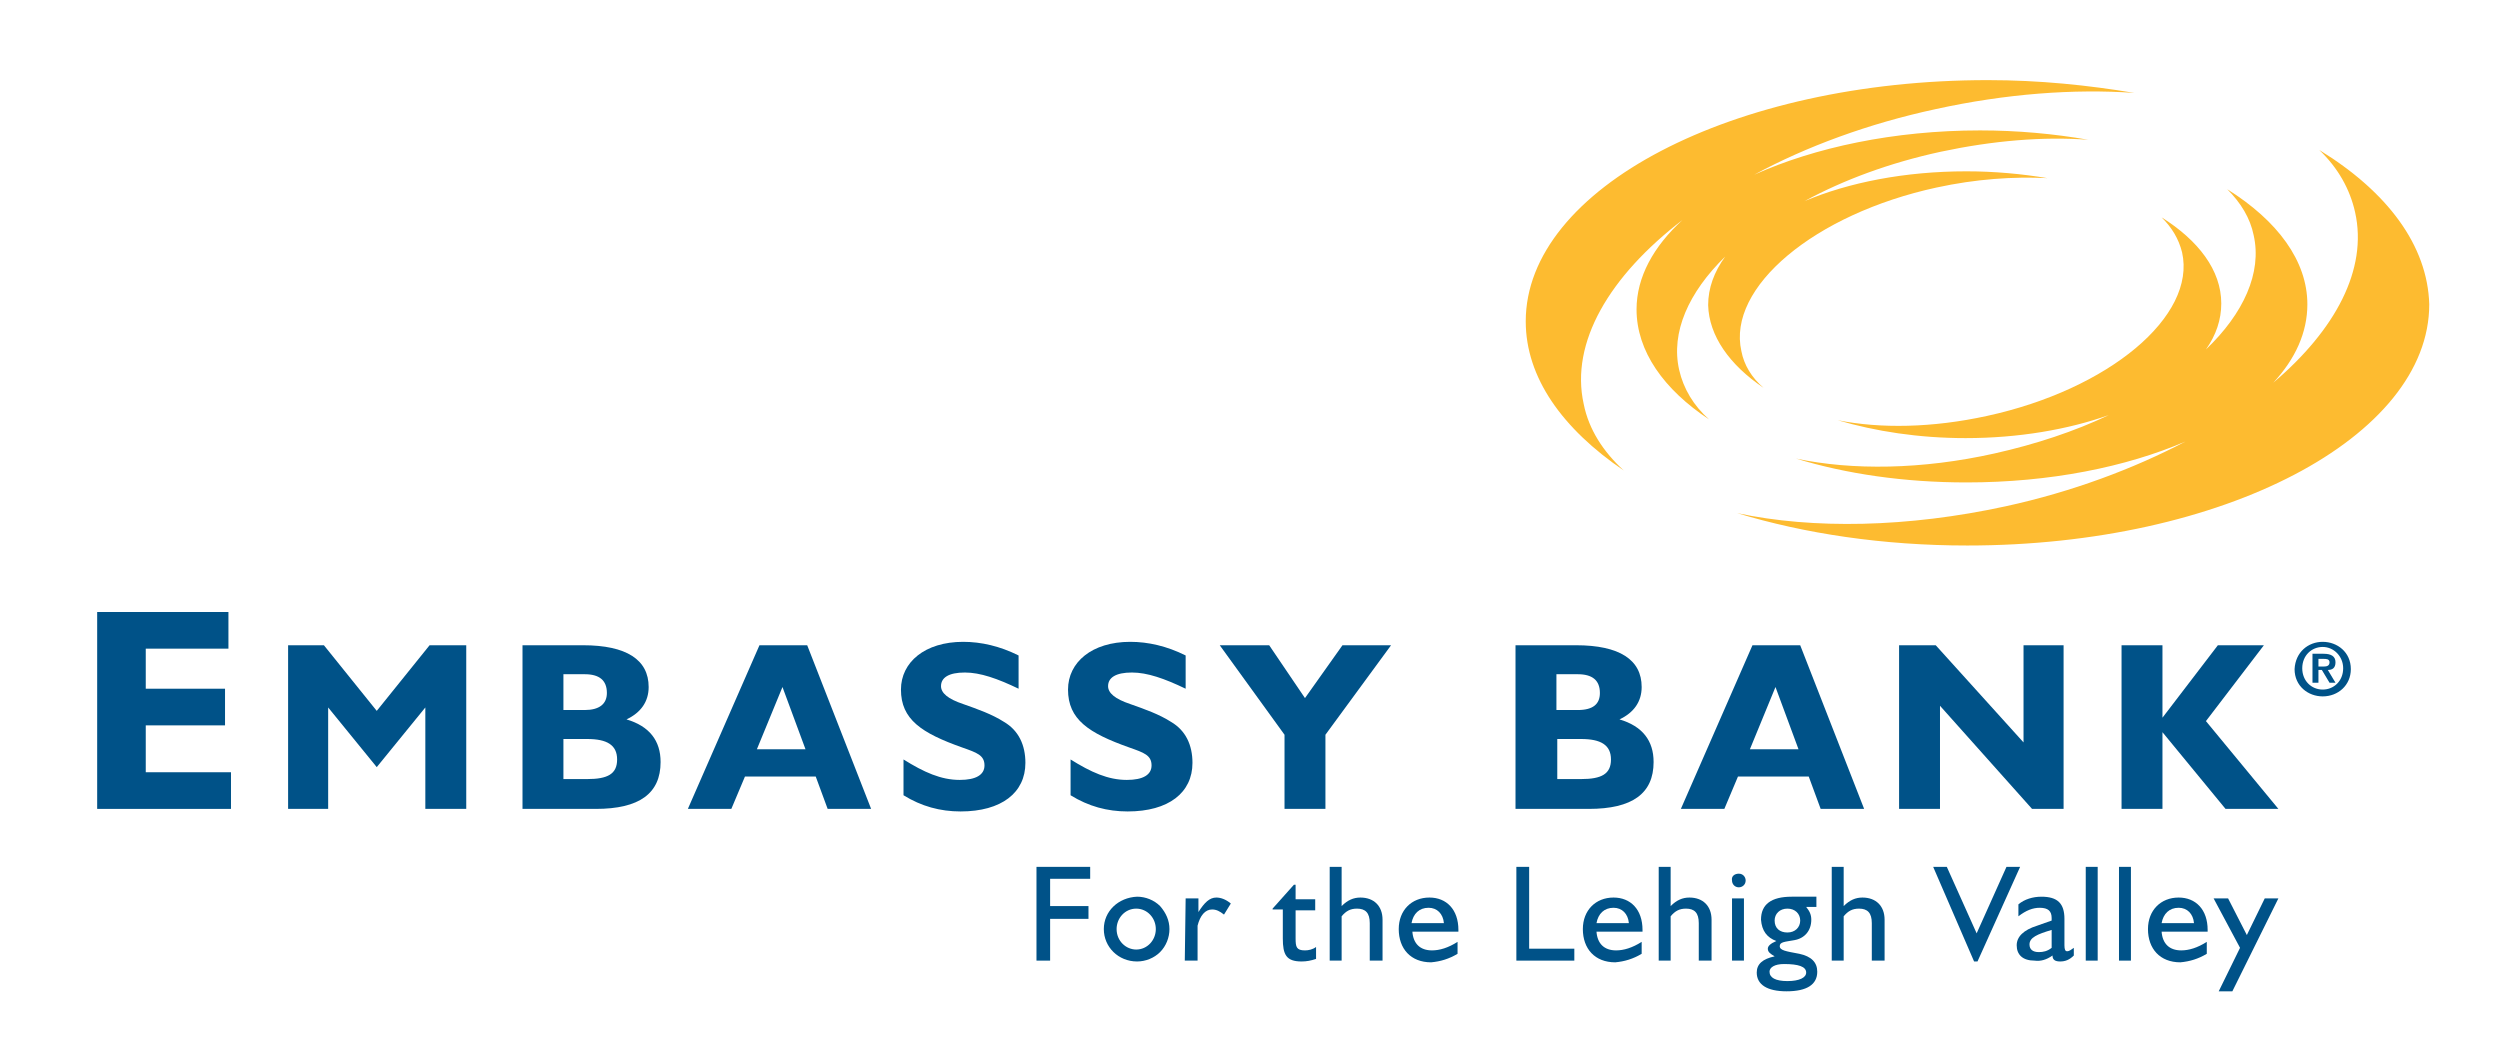 <svg version="1.1" id="Layer_1" xmlns="http://www.w3.org/2000/svg" xmlns:xlink="http://www.w3.org/1999/xlink" x="0px" y="0px"
	 viewBox="0 0 293.3 123.3" enable-background="new 0 0 293.3 123.3" xml:space="preserve">
<g>
	<polyline fill="#005288" points="11.4,94.9 11.4,71.8 26.8,71.8 26.8,76.1 17.1,76.1 17.1,80.8 26.4,80.8 26.4,85.1 17.1,85.1 
		17.1,90.6 27.1,90.6 27.1,94.9 	"/>
	<polyline fill="#005288" points="49.9,94.9 49.9,83 44.2,90 38.5,83 38.5,94.9 33.8,94.9 33.8,75.7 38,75.7 44.2,83.4 50.4,75.7 
		54.7,75.7 54.7,94.9 	"/>
	<g>
		<path fill="#005288" d="M68.6,83.3h-2.5v-4.2h2.5c1.7,0,2.6,0.7,2.6,2.2C71.2,82.6,70.3,83.3,68.6,83.3 M61.3,94.9h8.6
			c5.1,0,7.6-1.8,7.6-5.5c0-2.5-1.3-4.2-4-5c1.7-0.8,2.6-2.1,2.6-3.8c0-3.2-2.6-4.9-7.7-4.9h-7.1V94.9z M66.1,91.4v-4.7h2.8
			c2.3,0,3.5,0.7,3.5,2.4c0,1.7-1.1,2.3-3.5,2.3L66.1,91.4z"/>
		<path fill="#005288" d="M88.8,87.9l3-7.3l2.7,7.3 M80.7,94.9h5.1l1.6-3.8h8.3l1.4,3.8h5.1l-7.5-19.2h-5.6L80.7,94.9z"/>
		<path fill="#005288" d="M106,89.1c2.4,1.5,4.4,2.4,6.6,2.4c1.9,0,2.9-0.6,2.9-1.7c0-1.2-0.9-1.5-2.6-2.1c-4.8-1.7-7.2-3.3-7.2-6.8
			c0-3.2,2.8-5.6,7.3-5.6c2.1,0,4.3,0.5,6.5,1.6v3.9c-2.5-1.2-4.5-1.9-6.3-1.9c-1.9,0-2.8,0.6-2.8,1.6c0,0.8,0.8,1.5,2.6,2.1
			c1.7,0.6,3.4,1.2,4.8,2.1c1.7,1,2.5,2.7,2.5,4.8c0,3.5-2.8,5.7-7.6,5.7c-2.4,0-4.6-0.6-6.7-1.9"/>
		<path fill="#005288" d="M125.6,89.1c2.4,1.5,4.4,2.4,6.6,2.4c1.9,0,2.9-0.6,2.9-1.7c0-1.2-0.9-1.5-2.6-2.1
			c-4.8-1.7-7.2-3.3-7.2-6.8c0-3.2,2.8-5.6,7.3-5.6c2.1,0,4.3,0.5,6.5,1.6v3.9c-2.5-1.2-4.5-1.9-6.3-1.9c-1.9,0-2.8,0.6-2.8,1.6
			c0,0.8,0.8,1.5,2.6,2.1c1.7,0.6,3.4,1.2,4.8,2.1c1.7,1,2.5,2.7,2.5,4.8c0,3.5-2.8,5.7-7.6,5.7c-2.4,0-4.6-0.6-6.7-1.9"/>
		<polyline fill="#005288" points="150.7,86.2 143.1,75.7 148.9,75.7 153.1,81.9 157.5,75.7 163.2,75.7 155.5,86.2 155.5,94.9 
			150.7,94.9 		"/>
		<path fill="#005288" d="M185.1,83.3h-2.5v-4.2h2.5c1.7,0,2.6,0.7,2.6,2.2C187.7,82.6,186.9,83.3,185.1,83.3 M177.8,94.9h8.6
			c5.1,0,7.6-1.8,7.6-5.5c0-2.5-1.3-4.2-4-5c1.7-0.8,2.6-2.1,2.6-3.8c0-3.2-2.6-4.9-7.7-4.9h-7.1V94.9z M182.7,91.4v-4.7h2.8
			c2.3,0,3.5,0.7,3.5,2.4c0,1.7-1.1,2.3-3.5,2.3L182.7,91.4z"/>
		<path fill="#005288" d="M205.3,87.9l3-7.3l2.7,7.3 M197.2,94.9h5.1l1.6-3.8h8.3l1.4,3.8h5.1l-7.5-19.2h-5.6L197.2,94.9z"/>
		<polyline fill="#005288" points="227.6,94.9 222.8,94.9 222.8,75.7 227.1,75.7 237.4,87.1 237.4,75.7 242.1,75.7 242.1,94.9 
			238.4,94.9 227.6,82.8 		"/>
		<polyline fill="#005288" points="248.9,75.7 253.7,75.7 253.7,84.2 260.2,75.7 265.6,75.7 258.8,84.6 267.3,94.9 261.1,94.9 
			253.7,85.9 253.7,94.9 248.9,94.9 		"/>
		<path fill="#FDBB30" d="M272.1,17.6c2.2,2.1,3.6,4.6,4.2,7.3c1.5,6.7-2.3,13.8-9.6,20c2.6-2.8,4-5.9,4-9.2c0-5.1-3.5-9.8-9.4-13.5
			c1.6,1.6,2.7,3.4,3.1,5.4c1,4.4-1.2,9.2-5.6,13.4c1.2-1.7,1.8-3.5,1.8-5.4c0-3.9-2.7-7.4-7-10.1c1.2,1.2,2,2.5,2.4,4.1
			c1.7,7.5-8.6,16.1-22.9,19.2c-6.4,1.4-12.5,1.5-17.5,0.5c4.4,1.3,9.5,2.1,15,2.1c6.2,0,12-1,16.8-2.7c-4,1.9-8.5,3.4-13.4,4.5
			c-8.5,1.9-16.7,2-23.3,0.6c5.9,1.8,12.7,2.8,20,2.8c9.8,0,18.7-1.8,25.7-4.8c-6.1,3.2-13.3,5.9-21.1,7.6
			c-11.5,2.5-22.6,2.7-31.5,0.8c7.9,2.4,17.1,3.8,27,3.8c30,0,54.2-12.7,54.2-28.3C284.8,28.8,280.1,22.5,272.1,17.6"/>
		<path fill="#FDBB30" d="M206.9,45.5c-1.4-1.2-2.3-2.7-2.6-4.3c-1.7-7.5,8.6-16.1,22.9-19.2c4.6-1,9-1.3,13-1.1
			c-3-0.5-6.2-0.8-9.5-0.8c-7.2,0-13.8,1.3-19,3.5c4.6-2.5,10-4.5,16-5.8c6.1-1.3,12-1.8,17.3-1.4c-4-0.7-8.3-1.1-12.7-1.1
			c-10.1,0-19.4,2-26.5,5.2c6.1-3.3,13.4-6,21.3-7.7c8.2-1.8,16.2-2.4,23.3-1.9c-5.4-0.9-11.1-1.5-17.2-1.5
			c-29.9,0-54.2,12.7-54.2,28.3c0,6.6,4.3,12.6,11.5,17.5c-2.4-2.2-4.1-4.8-4.7-7.8c-1.6-7.2,3-15,11.6-21.6
			c-3.4,3.1-5.4,6.7-5.4,10.5c0,4.9,3.2,9.4,8.5,12.9c-1.8-1.6-3-3.6-3.5-5.8c-1-4.4,1.1-9.1,5.4-13.3c-1.3,1.8-2,3.7-2,5.7
			C200.5,39.4,202.9,42.8,206.9,45.5"/>
		<polyline fill="#005288" points="121.6,101.7 127.9,101.7 127.9,103.1 123.2,103.1 123.2,106.3 127.7,106.3 127.7,107.8 
			123.2,107.8 123.2,112.7 121.6,112.7 		"/>
		<path fill="#005288" d="M131,109c0-1.3,1-2.4,2.3-2.4c1.3,0,2.3,1.1,2.3,2.4c0,1.3-1,2.4-2.3,2.4C132.1,111.4,131,110.4,131,109
			 M129.5,109c0,2.1,1.7,3.8,3.9,3.8c1,0,2-0.4,2.7-1.1c0.7-0.7,1.1-1.7,1.1-2.7c0-1-0.4-1.9-1.1-2.7c-0.7-0.7-1.7-1.1-2.7-1.1
			C131.2,105.3,129.5,106.9,129.5,109"/>
		<path fill="#005288" d="M139.1,105.4h1.5v1.6c0.7-1.1,1.3-1.7,2.1-1.7c0.5,0,1.1,0.2,1.7,0.7l-0.8,1.3c-0.5-0.4-0.9-0.6-1.4-0.6
			c-0.8,0-1.4,0.7-1.7,1.9v4.1h-1.5"/>
		<path fill="#005288" d="M152.7,112.8c-1.8,0-2.2-0.8-2.2-2.7v-3.4h-1.2v-0.1l2.5-2.8h0.2v1.7h2.3v1.3H152v3.3c0,1,0.1,1.4,1.1,1.4
			c0.4,0,0.9-0.1,1.3-0.4v1.4C153.8,112.7,153.3,112.8,152.7,112.8"/>
		<path fill="#005288" d="M156,101.7h1.4v4.6c0.7-0.7,1.4-1,2.2-1c1.6,0,2.6,1,2.6,2.6v4.8h-1.5v-4.4c0-1.2-0.5-1.7-1.5-1.7
			c-0.8,0-1.3,0.3-1.8,0.9v5.2H156"/>
		<path fill="#005288" d="M165.6,108.3c0.2-1.1,0.9-1.8,2-1.8c1,0,1.7,0.7,1.8,1.8 M171,111.9v-1.4c-1.1,0.7-2.1,1-3,1
			c-1.4,0-2.2-0.8-2.3-2.2h5.4v-0.2c0-2.4-1.4-3.8-3.4-3.8c-2.1,0-3.6,1.5-3.6,3.7c0,2.3,1.4,3.9,3.8,3.9
			C169,112.8,170,112.5,171,111.9"/>
		<polyline fill="#005288" points="177.9,101.7 179.4,101.7 179.4,111.3 184.7,111.3 184.7,112.7 177.9,112.7 		"/>
		<path fill="#005288" d="M187.3,108.3c0.2-1.1,0.9-1.8,2-1.8c1,0,1.7,0.7,1.8,1.8 M192.6,111.9v-1.4c-1.1,0.7-2.1,1-3,1
			c-1.4,0-2.2-0.8-2.3-2.2h5.4v-0.2c0-2.4-1.4-3.8-3.4-3.8c-2.1,0-3.6,1.5-3.6,3.7c0,2.3,1.4,3.9,3.8,3.9
			C190.6,112.8,191.6,112.5,192.6,111.9"/>
		<path fill="#005288" d="M194.6,101.7h1.4v4.6c0.7-0.7,1.4-1,2.2-1c1.6,0,2.6,1,2.6,2.6v4.8h-1.5v-4.4c0-1.2-0.5-1.7-1.5-1.7
			c-0.8,0-1.3,0.3-1.8,0.9v5.2h-1.4"/>
		<path fill="#005288" d="M203.2,105.4h1.4v7.3h-1.4 M204,102.5c0.5,0,0.8,0.4,0.8,0.8c0,0.5-0.4,0.8-0.8,0.8
			c-0.5,0-0.8-0.4-0.8-0.8C203.1,102.8,203.5,102.5,204,102.5"/>
		<path fill="#005288" d="M209.7,106.6c0.9,0,1.5,0.6,1.5,1.4c0,0.8-0.6,1.4-1.5,1.4s-1.5-0.5-1.5-1.4
			C208.2,107.2,208.8,106.6,209.7,106.6 M208.4,110.4c-0.7,0.3-1,0.6-1,0.9c0,0.4,0.3,0.6,0.8,0.9c-1.4,0.3-2.1,0.9-2.1,1.9
			c0,1.4,1.2,2.2,3.5,2.2c2.4,0,3.6-0.8,3.6-2.3c0-1.1-0.7-1.8-2.1-2.1c-1.6-0.3-2.3-0.4-2.3-0.9c0-0.5,0.6-0.5,1.7-0.7
			c1.2-0.2,2-1.1,2-2.4c0-0.6-0.2-1-0.6-1.5h1.2v-1.2h-2.9c-2.4,0-3.6,0.9-3.6,2.7C206.7,109.2,207.3,110,208.4,110.4 M207.6,114
			c0-0.5,0.6-0.9,1.7-0.9c1.7,0,2.6,0.3,2.6,1c0,0.6-0.8,1-2.2,1C208.3,115.1,207.6,114.7,207.6,114"/>
		<path fill="#005288" d="M214.9,101.7h1.4v4.6c0.7-0.7,1.4-1,2.2-1c1.6,0,2.6,1,2.6,2.6v4.8h-1.5v-4.4c0-1.2-0.5-1.7-1.5-1.7
			c-0.8,0-1.3,0.3-1.8,0.9v5.2h-1.4"/>
		<polyline fill="#005288" points="226.8,101.7 228.4,101.7 231.9,109.5 235.4,101.7 237,101.7 232,112.8 231.6,112.8 		"/>
		<path fill="#005288" d="M240.7,111.2c-0.5,0.4-1,0.5-1.5,0.5c-0.7,0-1.1-0.3-1.1-0.9c0-0.8,0.9-1.2,2.6-1.7 M240.8,112.1
			c0,0.5,0.3,0.7,0.9,0.7c0.6,0,1.1-0.2,1.6-0.7v-0.9c-0.3,0.2-0.5,0.4-0.8,0.4c-0.2,0-0.3-0.2-0.3-0.7v-3.1c0-1.8-0.8-2.6-2.7-2.6
			c-1,0-2,0.3-2.7,0.9v1.4c0.9-0.7,1.7-1,2.5-1c1,0,1.4,0.4,1.4,1.2c0,0.1,0,0.2,0,0.3l-1.7,0.6c-1.6,0.5-2.4,1.3-2.4,2.3
			c0,1.1,0.7,1.8,2.1,1.8C239.4,112.8,240.1,112.6,240.8,112.1"/>
		<rect x="244.7" y="101.7" fill="#005288" width="1.4" height="11"/>
		<rect x="248.6" y="101.7" fill="#005288" width="1.4" height="11"/>
		<path fill="#005288" d="M253.6,108.3c0.2-1.1,0.9-1.8,2-1.8c1,0,1.7,0.7,1.8,1.8 M258.9,111.9v-1.4c-1.1,0.7-2.1,1-3,1
			c-1.4,0-2.2-0.8-2.3-2.2h5.4v-0.2c0-2.4-1.4-3.8-3.4-3.8c-2.1,0-3.6,1.5-3.6,3.7c0,2.3,1.4,3.9,3.8,3.9
			C256.9,112.8,257.9,112.5,258.9,111.9"/>
		<polyline fill="#005288" points="259.7,105.4 261.4,105.4 263.6,109.7 265.7,105.4 267.3,105.4 261.9,116.3 260.3,116.3 
			262.8,111.2 		"/>
	</g>
</g>
<g>
	<path fill="#005288" d="M272.5,75.3c1.7,0,3.3,1.2,3.3,3.2c0,1.9-1.5,3.2-3.3,3.2c-1.7,0-3.3-1.2-3.3-3.2
		C269.3,76.5,270.8,75.3,272.5,75.3z M272.5,80.9c1.3,0,2.4-1,2.4-2.5c0-1.4-1.1-2.5-2.4-2.5c-1.3,0-2.4,1-2.4,2.5
		C270.1,79.9,271.2,80.9,272.5,80.9z M271.3,76.7h1.3c0.9,0,1.4,0.3,1.4,1c0,0.7-0.4,0.9-0.9,0.9l0.9,1.5h-0.7l-0.9-1.5H272v1.5
		h-0.7V76.7z M272,78.2h0.6c0.4,0,0.7-0.1,0.7-0.5c0-0.4-0.4-0.4-0.7-0.4H272V78.2z"/>
</g>
</svg>
